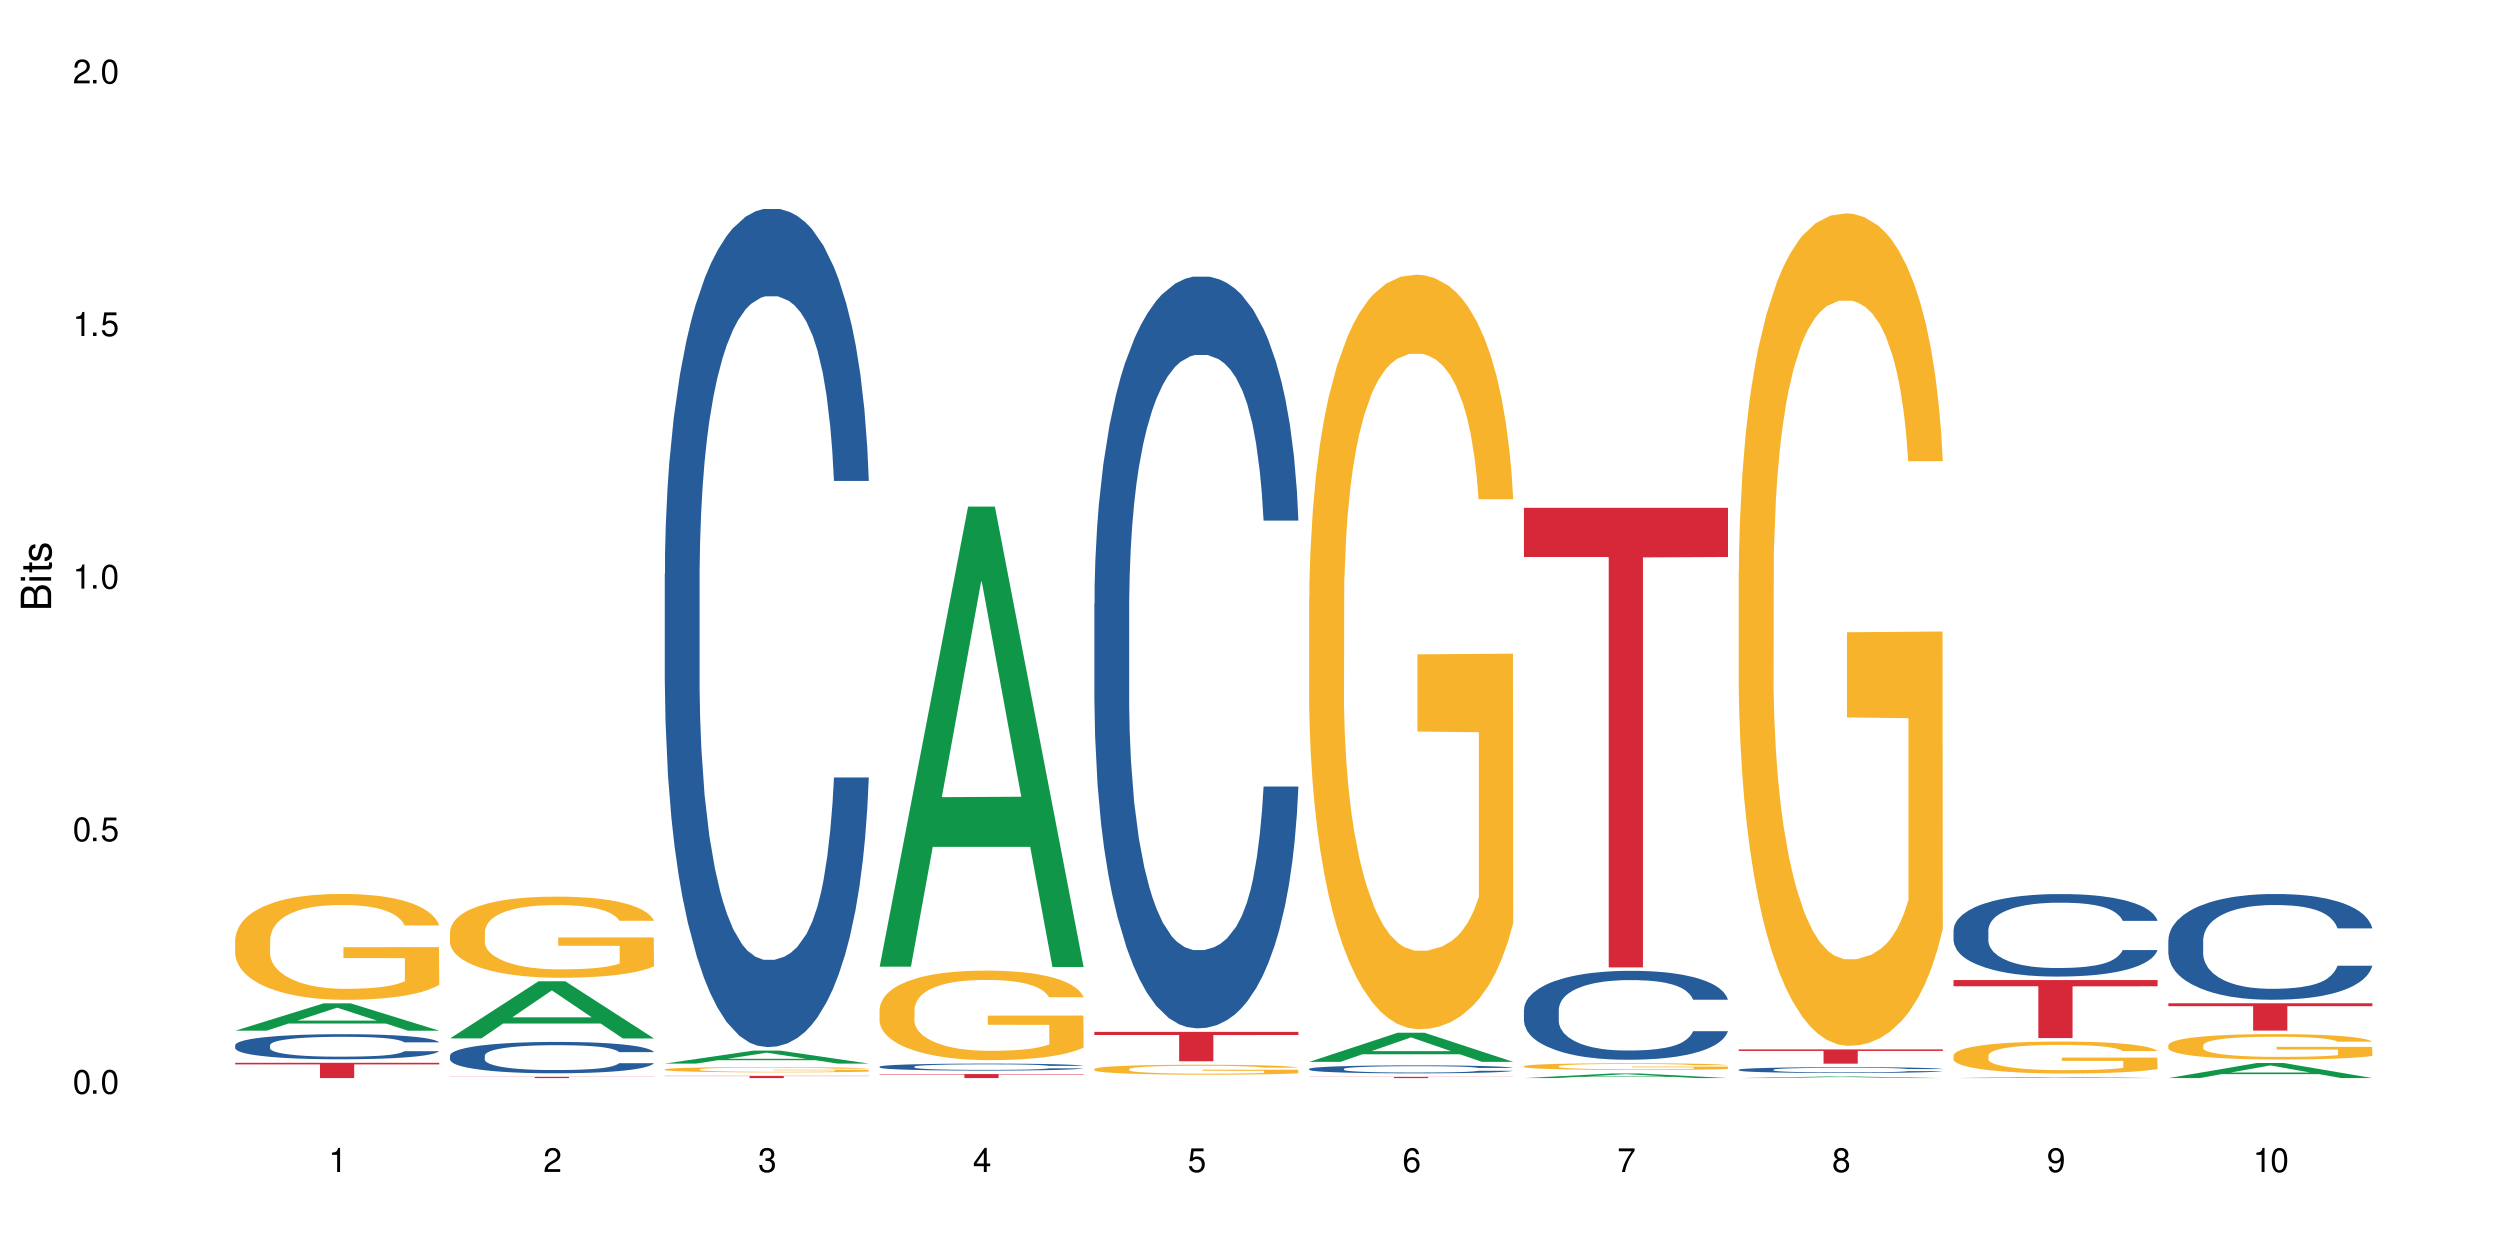 <?xml version="1.0" encoding="UTF-8"?>
<svg xmlns="http://www.w3.org/2000/svg" xmlns:xlink="http://www.w3.org/1999/xlink" width="720" height="360" viewBox="0 0 720 360">
<defs>
<g>
<g id="glyph-0-0">
</g>
<g id="glyph-0-1">
<path d="M 2.641 -6.938 C 2 -6.938 1.422 -6.656 1.078 -6.172 C 0.641 -5.562 0.406 -4.641 0.406 -3.359 C 0.406 -1.016 1.188 0.219 2.641 0.219 C 4.078 0.219 4.859 -1.016 4.859 -3.297 C 4.859 -4.641 4.656 -5.547 4.203 -6.172 C 3.844 -6.656 3.281 -6.938 2.641 -6.938 Z M 2.641 -6.188 C 3.547 -6.188 4 -5.25 4 -3.375 C 4 -1.406 3.562 -0.484 2.625 -0.484 C 1.734 -0.484 1.281 -1.438 1.281 -3.344 C 1.281 -5.25 1.734 -6.188 2.641 -6.188 Z M 2.641 -6.188 "/>
</g>
<g id="glyph-0-2">
<path d="M 1.828 -1 L 0.828 -1 L 0.828 0 L 1.828 0 Z M 1.828 -1 "/>
</g>
<g id="glyph-0-3">
<path d="M 4.562 -6.797 L 1.062 -6.797 L 0.547 -3.094 L 1.328 -3.094 C 1.719 -3.562 2.047 -3.734 2.578 -3.734 C 3.484 -3.734 4.062 -3.109 4.062 -2.094 C 4.062 -1.125 3.484 -0.531 2.578 -0.531 C 1.828 -0.531 1.375 -0.906 1.188 -1.672 L 0.328 -1.672 C 0.453 -1.109 0.547 -0.844 0.75 -0.594 C 1.125 -0.078 1.828 0.219 2.594 0.219 C 3.969 0.219 4.922 -0.781 4.922 -2.219 C 4.922 -3.562 4.031 -4.484 2.719 -4.484 C 2.25 -4.484 1.859 -4.359 1.469 -4.062 L 1.734 -5.969 L 4.562 -5.969 Z M 4.562 -6.797 "/>
</g>
<g id="glyph-0-4">
<path d="M 2.484 -4.938 L 2.484 0 L 3.328 0 L 3.328 -6.938 L 2.766 -6.938 C 2.469 -5.875 2.281 -5.734 0.984 -5.562 L 0.984 -4.938 Z M 2.484 -4.938 "/>
</g>
<g id="glyph-0-5">
<path d="M 4.859 -0.828 L 1.281 -0.828 C 1.359 -1.406 1.672 -1.781 2.5 -2.281 L 3.469 -2.828 C 4.406 -3.344 4.906 -4.062 4.906 -4.906 C 4.906 -5.484 4.672 -6.031 4.266 -6.406 C 3.859 -6.766 3.375 -6.938 2.719 -6.938 C 1.859 -6.938 1.219 -6.625 0.844 -6.031 C 0.609 -5.672 0.5 -5.234 0.484 -4.531 L 1.328 -4.531 C 1.359 -5.016 1.406 -5.281 1.531 -5.516 C 1.75 -5.938 2.188 -6.203 2.703 -6.203 C 3.469 -6.203 4.031 -5.641 4.031 -4.891 C 4.031 -4.344 3.719 -3.859 3.125 -3.516 L 2.234 -3 C 0.812 -2.172 0.406 -1.531 0.328 -0.016 L 4.859 -0.016 Z M 4.859 -0.828 "/>
</g>
<g id="glyph-0-6">
<path d="M 2.125 -3.188 L 2.578 -3.188 C 3.5 -3.188 3.984 -2.766 3.984 -1.922 C 3.984 -1.062 3.469 -0.531 2.594 -0.531 C 1.656 -0.531 1.203 -1 1.156 -2.016 L 0.312 -2.016 C 0.344 -1.453 0.438 -1.094 0.609 -0.781 C 0.953 -0.109 1.625 0.219 2.547 0.219 C 3.953 0.219 4.859 -0.625 4.859 -1.938 C 4.859 -2.828 4.516 -3.297 3.703 -3.594 C 4.344 -3.844 4.656 -4.328 4.656 -5.031 C 4.656 -6.219 3.875 -6.938 2.578 -6.938 C 1.203 -6.938 0.484 -6.172 0.453 -4.703 L 1.297 -4.703 C 1.312 -5.125 1.344 -5.359 1.453 -5.578 C 1.641 -5.969 2.062 -6.203 2.594 -6.203 C 3.344 -6.203 3.797 -5.75 3.797 -5 C 3.797 -4.516 3.609 -4.219 3.25 -4.047 C 3.016 -3.953 2.703 -3.922 2.125 -3.906 Z M 2.125 -3.188 "/>
</g>
<g id="glyph-0-7">
<path d="M 3.141 -1.672 L 3.141 0 L 3.984 0 L 3.984 -1.672 L 4.984 -1.672 L 4.984 -2.438 L 3.984 -2.438 L 3.984 -6.938 L 3.359 -6.938 L 0.266 -2.578 L 0.266 -1.672 Z M 3.141 -2.438 L 1 -2.438 L 3.141 -5.5 Z M 3.141 -2.438 "/>
</g>
<g id="glyph-0-8">
<path d="M 4.781 -5.125 C 4.609 -6.266 3.891 -6.938 2.844 -6.938 C 2.094 -6.938 1.422 -6.578 1.031 -5.953 C 0.594 -5.266 0.406 -4.422 0.406 -3.172 C 0.406 -2 0.578 -1.25 0.984 -0.641 C 1.359 -0.078 1.953 0.219 2.703 0.219 C 3.984 0.219 4.922 -0.75 4.922 -2.094 C 4.922 -3.375 4.062 -4.281 2.844 -4.281 C 2.172 -4.281 1.641 -4.031 1.281 -3.516 C 1.281 -5.234 1.828 -6.188 2.797 -6.188 C 3.391 -6.188 3.797 -5.797 3.938 -5.125 Z M 2.734 -3.531 C 3.547 -3.531 4.062 -2.953 4.062 -2.031 C 4.062 -1.156 3.484 -0.531 2.703 -0.531 C 1.922 -0.531 1.328 -1.188 1.328 -2.078 C 1.328 -2.938 1.906 -3.531 2.734 -3.531 Z M 2.734 -3.531 "/>
</g>
<g id="glyph-0-9">
<path d="M 4.984 -6.797 L 0.438 -6.797 L 0.438 -5.969 L 4.109 -5.969 C 2.5 -3.656 1.828 -2.234 1.328 0 L 2.219 0 C 2.594 -2.172 3.453 -4.047 4.984 -6.094 Z M 4.984 -6.797 "/>
</g>
<g id="glyph-0-10">
<path d="M 3.75 -3.656 C 4.469 -4.094 4.688 -4.438 4.688 -5.078 C 4.688 -6.172 3.844 -6.938 2.641 -6.938 C 1.438 -6.938 0.594 -6.172 0.594 -5.094 C 0.594 -4.438 0.812 -4.094 1.516 -3.656 C 0.734 -3.266 0.359 -2.703 0.359 -1.922 C 0.359 -0.656 1.281 0.219 2.641 0.219 C 3.984 0.219 4.922 -0.656 4.922 -1.922 C 4.922 -2.703 4.531 -3.266 3.75 -3.656 Z M 2.641 -6.188 C 3.359 -6.188 3.812 -5.75 3.812 -5.062 C 3.812 -4.406 3.344 -3.984 2.641 -3.984 C 1.922 -3.984 1.453 -4.406 1.453 -5.078 C 1.453 -5.75 1.922 -6.188 2.641 -6.188 Z M 2.641 -3.266 C 3.484 -3.266 4.062 -2.719 4.062 -1.906 C 4.062 -1.078 3.484 -0.531 2.625 -0.531 C 1.797 -0.531 1.219 -1.094 1.219 -1.906 C 1.219 -2.719 1.781 -3.266 2.641 -3.266 Z M 2.641 -3.266 "/>
</g>
<g id="glyph-0-11">
<path d="M 0.516 -1.578 C 0.672 -0.453 1.406 0.219 2.438 0.219 C 3.188 0.219 3.859 -0.141 4.266 -0.766 C 4.688 -1.453 4.891 -2.297 4.891 -3.547 C 4.891 -4.719 4.703 -5.453 4.312 -6.078 C 3.938 -6.641 3.344 -6.938 2.594 -6.938 C 1.297 -6.938 0.359 -5.969 0.359 -4.625 C 0.359 -3.344 1.234 -2.453 2.453 -2.453 C 3.094 -2.453 3.578 -2.672 4.016 -3.203 C 4 -1.484 3.469 -0.531 2.5 -0.531 C 1.906 -0.531 1.484 -0.906 1.359 -1.578 Z M 2.578 -6.203 C 3.375 -6.203 3.969 -5.531 3.969 -4.641 C 3.969 -3.797 3.391 -3.188 2.547 -3.188 C 1.734 -3.188 1.234 -3.766 1.234 -4.688 C 1.234 -5.562 1.797 -6.203 2.578 -6.203 Z M 2.578 -6.203 "/>
</g>
<g id="glyph-1-0">
</g>
<g id="glyph-1-1">
<path d="M 0 -0.953 L 0 -4.891 C 0 -5.719 -0.234 -6.344 -0.734 -6.797 C -1.188 -7.234 -1.812 -7.469 -2.5 -7.469 C -3.547 -7.469 -4.188 -7 -4.625 -5.875 C -4.984 -6.688 -5.625 -7.094 -6.531 -7.094 C -7.172 -7.094 -7.734 -6.859 -8.141 -6.391 C -8.562 -5.922 -8.75 -5.344 -8.75 -4.5 L -8.75 -0.953 Z M -4.984 -2.062 L -7.766 -2.062 L -7.766 -4.219 C -7.766 -4.844 -7.688 -5.203 -7.453 -5.5 C -7.219 -5.812 -6.859 -5.969 -6.375 -5.969 C -5.891 -5.969 -5.531 -5.812 -5.297 -5.5 C -5.062 -5.203 -4.984 -4.844 -4.984 -4.219 Z M -0.984 -2.062 L -4 -2.062 L -4 -4.781 C -4 -5.766 -3.438 -6.359 -2.484 -6.359 C -1.547 -6.359 -0.984 -5.766 -0.984 -4.781 Z M -0.984 -2.062 "/>
</g>
<g id="glyph-1-2">
<path d="M -6.281 -1.797 L -6.281 -0.797 L 0 -0.797 L 0 -1.797 Z M -8.75 -1.797 L -8.75 -0.797 L -7.484 -0.797 L -7.484 -1.797 Z M -8.75 -1.797 "/>
</g>
<g id="glyph-1-3">
<path d="M -6.281 -3.047 L -6.281 -2.016 L -8.016 -2.016 L -8.016 -1.016 L -6.281 -1.016 L -6.281 -0.172 L -5.469 -0.172 L -5.469 -1.016 L -0.719 -1.016 C -0.078 -1.016 0.281 -1.453 0.281 -2.234 C 0.281 -2.5 0.25 -2.719 0.188 -3.047 L -0.641 -3.047 C -0.609 -2.906 -0.594 -2.766 -0.594 -2.562 C -0.594 -2.141 -0.719 -2.016 -1.156 -2.016 L -5.469 -2.016 L -5.469 -3.047 Z M -6.281 -3.047 "/>
</g>
<g id="glyph-1-4">
<path d="M -4.531 -5.25 C -5.766 -5.25 -6.469 -4.422 -6.469 -2.969 C -6.469 -1.516 -5.719 -0.562 -4.547 -0.562 C -3.562 -0.562 -3.094 -1.062 -2.734 -2.562 L -2.516 -3.484 C -2.344 -4.188 -2.094 -4.469 -1.641 -4.469 C -1.047 -4.469 -0.641 -3.875 -0.641 -3 C -0.641 -2.453 -0.797 -2 -1.062 -1.75 C -1.25 -1.594 -1.422 -1.531 -1.875 -1.469 L -1.875 -0.406 C -0.422 -0.453 0.281 -1.266 0.281 -2.922 C 0.281 -4.5 -0.5 -5.516 -1.719 -5.516 C -2.656 -5.516 -3.172 -4.984 -3.469 -3.734 L -3.703 -2.766 C -3.891 -1.953 -4.156 -1.609 -4.594 -1.609 C -5.188 -1.609 -5.547 -2.125 -5.547 -2.938 C -5.547 -3.75 -5.203 -4.172 -4.531 -4.203 Z M -4.531 -5.25 "/>
</g>
</g>
</defs>
<rect x="-72" y="-36" width="864" height="432" fill="rgb(100%, 100%, 100%)" fill-opacity="1"/>
<path fill-rule="nonzero" fill="rgb(6.275%, 58.824%, 28.235%)" fill-opacity="1" d="M 67.73 296.84 L 67.793 296.832 L 93.223 288.953 L 100.945 288.953 L 126.5 296.848 L 117.52 296.848 L 111.117 294.785 L 83.051 294.785 L 76.773 296.84 L 67.73 296.84 L 85.75 293.934 L 108.543 293.926 L 97.176 290.242 L 97.051 290.234 L 96.926 290.258 L 85.688 293.926 L 85.75 293.934 Z M 67.73 296.84 "/>
<path fill-rule="nonzero" fill="rgb(14.51%, 36.078%, 60%)" fill-opacity="1" d="M 67.73 300.992 L 67.801 300.988 L 67.801 300.828 L 68.02 300.578 L 68.52 300.262 L 69.02 300.043 L 70.312 299.652 L 72.102 299.277 L 73.965 298.988 L 75.328 298.816 L 76.547 298.684 L 79.34 298.438 L 81.133 298.312 L 83.066 298.203 L 85.434 298.09 L 87.152 298.023 L 91.023 297.918 L 93.891 297.871 L 96.113 297.852 L 100.914 297.852 L 103.781 297.879 L 105.859 297.91 L 108.152 297.965 L 110.086 298.023 L 113.457 298.168 L 116.465 298.352 L 117.828 298.457 L 119.977 298.664 L 121.625 298.863 L 122.773 299.035 L 124.062 299.277 L 125.207 299.574 L 126.07 299.91 L 126.5 300.195 L 116.465 300.195 L 115.965 299.93 L 115.391 299.727 L 114.316 299.457 L 113.238 299.266 L 111.734 299.074 L 110.375 298.949 L 108.512 298.82 L 106.863 298.742 L 105.141 298.684 L 103.492 298.645 L 100.34 298.605 L 96.684 298.605 L 95.324 298.617 L 92.527 298.672 L 91.023 298.715 L 88.871 298.809 L 87.367 298.895 L 85.578 299.027 L 84.359 299.141 L 82.852 299.309 L 81.777 299.461 L 80.559 299.68 L 79.844 299.844 L 79.199 300.031 L 78.625 300.246 L 78.195 300.48 L 77.906 300.723 L 77.766 300.961 L 77.766 301.984 L 77.906 302.223 L 78.266 302.5 L 79.199 302.902 L 80.559 303.25 L 82.137 303.527 L 83.641 303.727 L 84.5 303.82 L 85.648 303.926 L 87.441 304.055 L 90.02 304.188 L 91.523 304.242 L 93.816 304.293 L 96.184 304.32 L 99.336 304.32 L 102.133 304.293 L 103.996 304.262 L 105.93 304.207 L 108.582 304.098 L 110.23 303.988 L 111.664 303.863 L 112.738 303.738 L 113.457 303.633 L 114.531 303.43 L 115.391 303.203 L 116.035 302.973 L 116.465 302.75 L 126.5 302.75 L 126.07 303.012 L 125.422 303.27 L 124.777 303.461 L 123.777 303.691 L 122.629 303.898 L 120.98 304.129 L 119.617 304.281 L 117.828 304.445 L 116.18 304.57 L 114.387 304.684 L 111.734 304.816 L 110.016 304.883 L 108.152 304.941 L 105.93 304.992 L 103.137 305.039 L 100.125 305.066 L 97.328 305.074 L 94.32 305.059 L 92.098 305.031 L 89.16 304.973 L 85.504 304.855 L 82.852 304.73 L 80.773 304.605 L 78.984 304.473 L 76.977 304.293 L 74.395 304.004 L 72.82 303.777 L 71.746 303.594 L 70.527 303.336 L 69.664 303.105 L 68.664 302.734 L 67.945 302.266 L 67.73 301.906 Z M 67.73 300.992 "/>
<path fill-rule="nonzero" fill="rgb(96.863%, 70.196%, 16.863%)" fill-opacity="1" d="M 67.73 270.512 L 67.801 270.484 L 67.801 269.926 L 68.09 268.676 L 68.805 266.949 L 69.738 265.527 L 70.742 264.414 L 71.387 263.828 L 72.461 262.992 L 73.395 262.379 L 75.758 261.125 L 78.77 259.957 L 80.418 259.457 L 82.281 258.98 L 84.93 258.453 L 86.148 258.258 L 89.875 257.812 L 94.105 257.535 L 98.762 257.449 L 100.914 257.477 L 103.852 257.59 L 107.863 257.895 L 110.16 258.176 L 111.949 258.453 L 113.812 258.816 L 116.105 259.371 L 118.258 260.039 L 119.977 260.707 L 121.695 261.543 L 123.129 262.438 L 124.348 263.41 L 125.422 264.578 L 126.07 265.555 L 126.5 266.531 L 116.535 266.531 L 115.965 265.555 L 115.32 264.805 L 114.242 263.883 L 113.168 263.215 L 112.094 262.688 L 110.086 261.961 L 108.367 261.516 L 106.215 261.125 L 104.137 260.875 L 101.773 260.707 L 100.34 260.652 L 96.543 260.652 L 93.102 260.848 L 91.094 261.07 L 89.66 261.293 L 87.656 261.711 L 86.438 262.047 L 85.719 262.27 L 83.57 263.133 L 82.137 263.91 L 81.348 264.441 L 80.344 265.277 L 79.629 266.027 L 78.84 267.141 L 78.41 267.977 L 77.836 269.871 L 77.766 274.883 L 77.98 275.941 L 78.41 277.086 L 78.984 278.086 L 79.844 279.145 L 80.703 279.953 L 82.207 281.039 L 83.496 281.762 L 84.5 282.238 L 86.438 282.988 L 87.227 283.238 L 89.09 283.742 L 91.023 284.129 L 93.387 284.465 L 95.18 284.633 L 98.047 284.77 L 101.703 284.77 L 106 284.605 L 108.727 284.383 L 110.59 284.16 L 111.809 283.965 L 113.312 283.656 L 114.387 283.379 L 115.391 283.074 L 116.609 282.598 L 116.609 275.941 L 98.906 275.914 L 98.906 272.797 L 126.426 272.77 L 126.5 283.656 L 124.992 284.41 L 123.129 285.133 L 121.34 285.691 L 119.477 286.164 L 116.824 286.691 L 114.672 287.027 L 111.375 287.418 L 108.367 287.668 L 105.215 287.836 L 102.418 287.918 L 99.121 287.945 L 96.184 287.891 L 93.031 287.723 L 90.52 287.5 L 88.227 287.223 L 85.934 286.859 L 83.066 286.273 L 81.203 285.801 L 79.27 285.219 L 77.336 284.52 L 75.613 283.77 L 74.469 283.184 L 73.32 282.516 L 72.102 281.68 L 70.957 280.734 L 70.098 279.871 L 69.309 278.895 L 68.734 277.977 L 68.16 276.723 L 67.875 275.719 L 67.73 274.855 Z M 67.73 270.512 "/>
<path fill-rule="nonzero" fill="rgb(83.922%, 15.686%, 22.353%)" fill-opacity="1" d="M 67.73 306.078 L 126.5 306.078 L 126.5 306.551 L 102.008 306.555 L 102.008 310.492 L 92.152 310.492 L 92.152 306.559 L 92.008 306.551 L 67.73 306.551 Z M 67.73 306.078 "/>
<path fill-rule="nonzero" fill="rgb(6.275%, 58.824%, 28.235%)" fill-opacity="1" d="M 129.594 299.059 L 129.656 299.043 L 155.082 282.609 L 162.805 282.609 L 188.359 299.074 L 179.383 299.074 L 172.977 294.777 L 144.91 294.777 L 138.633 299.059 L 129.594 299.059 L 147.613 293 L 170.402 292.984 L 159.039 285.301 L 158.914 285.285 L 158.789 285.328 L 147.547 292.984 L 147.613 293 Z M 129.594 299.059 "/>
<path fill-rule="nonzero" fill="rgb(14.51%, 36.078%, 60%)" fill-opacity="1" d="M 129.594 304.008 L 129.664 304 L 129.664 303.805 L 129.879 303.488 L 130.379 303.094 L 130.883 302.82 L 132.172 302.336 L 133.965 301.863 L 135.828 301.5 L 137.188 301.285 L 138.406 301.121 L 141.203 300.816 L 142.992 300.66 L 144.93 300.52 L 147.293 300.379 L 149.016 300.297 L 152.883 300.164 L 155.75 300.105 L 157.973 300.082 L 162.773 300.082 L 165.641 300.113 L 167.719 300.156 L 170.012 300.223 L 171.949 300.297 L 175.316 300.477 L 178.324 300.707 L 179.688 300.84 L 181.836 301.098 L 183.484 301.344 L 184.633 301.559 L 185.922 301.863 L 187.07 302.234 L 187.93 302.656 L 188.359 303.012 L 178.324 303.012 L 177.824 302.68 L 177.25 302.426 L 176.176 302.086 L 175.102 301.848 L 173.598 301.609 L 172.234 301.449 L 170.371 301.293 L 168.723 301.195 L 167.004 301.121 L 165.355 301.07 L 162.199 301.023 L 158.547 301.023 L 157.184 301.039 L 154.391 301.105 L 152.883 301.16 L 150.734 301.277 L 149.23 301.387 L 147.438 301.551 L 146.219 301.691 L 144.715 301.906 L 143.641 302.094 L 142.422 302.367 L 141.703 302.574 L 141.059 302.805 L 140.484 303.078 L 140.055 303.367 L 139.77 303.672 L 139.625 303.969 L 139.625 305.246 L 139.77 305.543 L 140.129 305.891 L 141.059 306.395 L 142.422 306.832 L 143.996 307.18 L 145.504 307.426 L 146.363 307.543 L 147.508 307.676 L 149.301 307.84 L 151.879 308.004 L 153.387 308.07 L 155.68 308.137 L 158.043 308.168 L 161.199 308.168 L 163.992 308.137 L 165.855 308.094 L 167.789 308.027 L 170.441 307.887 L 172.09 307.758 L 173.523 307.598 L 174.598 307.441 L 175.316 307.312 L 176.391 307.055 L 177.25 306.773 L 177.895 306.484 L 178.324 306.203 L 188.359 306.203 L 187.93 306.535 L 187.285 306.855 L 186.641 307.098 L 185.637 307.387 L 184.488 307.641 L 182.84 307.93 L 181.48 308.121 L 179.688 308.324 L 178.039 308.484 L 176.246 308.621 L 173.598 308.789 L 171.875 308.871 L 170.012 308.945 L 167.789 309.012 L 164.996 309.07 L 161.984 309.102 L 159.191 309.109 L 156.18 309.094 L 153.957 309.059 L 151.02 308.984 L 147.367 308.836 L 144.715 308.68 L 142.637 308.523 L 140.844 308.359 L 138.836 308.137 L 136.258 307.773 L 134.68 307.492 L 133.605 307.262 L 132.387 306.938 L 131.527 306.652 L 130.523 306.188 L 129.809 305.602 L 129.594 305.148 Z M 129.594 304.008 "/>
<path fill-rule="nonzero" fill="rgb(96.863%, 70.196%, 16.863%)" fill-opacity="1" d="M 129.594 268.238 L 129.664 268.219 L 129.664 267.789 L 129.949 266.832 L 130.668 265.508 L 131.598 264.418 L 132.602 263.562 L 133.246 263.117 L 134.32 262.477 L 135.254 262.004 L 137.617 261.043 L 140.629 260.148 L 142.277 259.766 L 144.141 259.402 L 146.793 258.996 L 148.012 258.848 L 151.738 258.504 L 155.965 258.289 L 160.625 258.227 L 162.773 258.246 L 165.711 258.332 L 169.727 258.566 L 172.02 258.781 L 173.812 258.996 L 175.676 259.273 L 177.969 259.699 L 180.117 260.211 L 181.836 260.723 L 183.559 261.363 L 184.992 262.047 L 186.211 262.797 L 187.285 263.691 L 187.93 264.438 L 188.359 265.188 L 178.398 265.188 L 177.824 264.438 L 177.18 263.863 L 176.105 263.156 L 175.031 262.645 L 173.953 262.238 L 171.949 261.684 L 170.227 261.344 L 168.078 261.043 L 166 260.852 L 163.633 260.723 L 162.199 260.684 L 158.402 260.684 L 154.961 260.832 L 152.957 261.004 L 151.523 261.172 L 149.516 261.492 L 148.297 261.75 L 147.582 261.922 L 145.43 262.582 L 143.996 263.18 L 143.207 263.586 L 142.207 264.227 L 141.488 264.801 L 140.699 265.656 L 140.27 266.297 L 139.695 267.75 L 139.625 271.59 L 139.84 272.402 L 140.27 273.277 L 140.844 274.047 L 141.703 274.855 L 142.562 275.477 L 144.07 276.309 L 145.359 276.863 L 146.363 277.227 L 148.297 277.805 L 149.086 277.996 L 150.949 278.379 L 152.883 278.68 L 155.25 278.934 L 157.039 279.062 L 159.906 279.168 L 163.562 279.168 L 167.863 279.043 L 170.586 278.871 L 172.449 278.699 L 173.668 278.551 L 175.172 278.316 L 176.246 278.102 L 177.25 277.867 L 178.469 277.504 L 178.469 272.402 L 160.766 272.379 L 160.766 269.988 L 188.289 269.969 L 188.359 278.316 L 186.855 278.891 L 184.992 279.445 L 183.199 279.875 L 181.336 280.238 L 178.684 280.641 L 176.535 280.898 L 173.238 281.199 L 170.227 281.391 L 167.074 281.52 L 164.277 281.582 L 160.984 281.602 L 158.043 281.562 L 154.891 281.434 L 152.383 281.262 L 150.09 281.047 L 147.797 280.77 L 144.93 280.324 L 143.066 279.961 L 141.129 279.512 L 139.195 278.977 L 137.477 278.402 L 136.328 277.953 L 135.184 277.441 L 133.965 276.801 L 132.816 276.074 L 131.957 275.414 L 131.168 274.664 L 130.594 273.961 L 130.023 273 L 129.734 272.23 L 129.594 271.57 Z M 129.594 268.238 "/>
<path fill-rule="nonzero" fill="rgb(83.922%, 15.686%, 22.353%)" fill-opacity="1" d="M 129.594 310.113 L 188.359 310.113 L 188.359 310.156 L 163.867 310.156 L 163.867 310.492 L 154.012 310.492 L 154.012 310.156 L 129.594 310.156 Z M 129.594 310.113 "/>
<path fill-rule="nonzero" fill="rgb(6.275%, 58.824%, 28.235%)" fill-opacity="1" d="M 191.453 306.309 L 191.516 306.305 L 216.945 302.582 L 224.668 302.582 L 250.219 306.312 L 241.242 306.312 L 234.84 305.34 L 206.773 305.34 L 200.492 306.309 L 191.453 306.309 L 209.473 304.938 L 232.266 304.934 L 220.898 303.191 L 220.773 303.188 L 220.648 303.199 L 209.41 304.934 L 209.473 304.938 Z M 191.453 306.309 "/>
<path fill-rule="nonzero" fill="rgb(14.51%, 36.078%, 60%)" fill-opacity="1" d="M 191.453 165.215 L 191.523 164.996 L 191.523 159.699 L 191.738 151.316 L 192.242 140.723 L 192.742 133.441 L 194.031 120.422 L 195.824 107.848 L 197.688 98.137 L 199.051 92.402 L 200.27 87.988 L 203.062 79.824 L 204.855 75.633 L 206.789 71.883 L 209.156 68.129 L 210.875 65.922 L 214.746 62.395 L 217.613 60.848 L 219.832 60.188 L 224.637 60.188 L 227.5 61.07 L 229.582 62.172 L 231.875 63.938 L 233.809 65.922 L 237.176 70.777 L 240.188 76.957 L 241.547 80.484 L 243.699 87.328 L 245.348 93.945 L 246.492 99.684 L 247.785 107.848 L 248.93 117.777 L 249.789 129.027 L 250.219 138.516 L 240.188 138.516 L 239.684 129.691 L 239.113 122.852 L 238.035 113.805 L 236.961 107.406 L 235.457 101.008 L 234.094 96.812 L 232.23 92.621 L 230.582 89.973 L 228.863 87.988 L 227.215 86.664 L 224.062 85.34 L 220.406 85.34 L 219.043 85.781 L 216.25 87.547 L 214.746 89.09 L 212.594 92.18 L 211.09 95.051 L 209.297 99.461 L 208.078 103.215 L 206.574 108.949 L 205.5 114.023 L 204.281 121.305 L 203.566 126.824 L 202.918 133 L 202.348 140.281 L 201.918 148.004 L 201.629 156.168 L 201.484 164.113 L 201.484 198.312 L 201.629 206.258 L 201.988 215.523 L 202.918 228.984 L 204.281 240.676 L 205.859 249.945 L 207.363 256.562 L 208.223 259.652 L 209.371 263.184 L 211.16 267.598 L 213.742 272.008 L 215.246 273.773 L 217.539 275.539 L 219.906 276.422 L 223.059 276.422 L 225.852 275.539 L 227.715 274.438 L 229.652 272.672 L 232.305 268.922 L 233.953 265.391 L 235.387 261.199 L 236.461 257.004 L 237.176 253.477 L 238.254 246.637 L 239.113 239.133 L 239.758 231.41 L 240.188 223.906 L 250.219 223.906 L 249.789 232.734 L 249.145 241.34 L 248.5 247.738 L 247.496 255.461 L 246.352 262.301 L 244.703 270.023 L 243.34 275.098 L 241.547 280.613 L 239.898 284.809 L 238.109 288.559 L 235.457 292.973 L 233.738 295.176 L 231.875 297.164 L 229.652 298.93 L 226.855 300.473 L 223.848 301.355 L 221.051 301.578 L 218.043 301.137 L 215.82 300.254 L 212.883 298.266 L 209.227 294.297 L 206.574 290.102 L 204.496 285.91 L 202.703 281.496 L 200.699 275.539 L 198.117 265.832 L 196.543 258.328 L 195.465 252.152 L 194.246 243.547 L 193.387 235.824 L 192.383 223.465 L 191.668 207.801 L 191.453 195.664 Z M 191.453 165.215 "/>
<path fill-rule="nonzero" fill="rgb(96.863%, 70.196%, 16.863%)" fill-opacity="1" d="M 191.453 307.969 L 191.523 307.969 L 191.523 307.941 L 191.812 307.879 L 192.527 307.793 L 193.461 307.719 L 194.461 307.664 L 195.109 307.637 L 196.184 307.594 L 197.113 307.562 L 199.48 307.5 L 202.488 307.441 L 204.137 307.418 L 206 307.395 L 208.652 307.367 L 209.871 307.359 L 213.598 307.336 L 217.828 307.324 L 222.484 307.316 L 224.637 307.32 L 227.574 307.324 L 231.586 307.34 L 233.879 307.355 L 235.672 307.367 L 237.535 307.387 L 239.828 307.414 L 241.98 307.449 L 243.699 307.48 L 245.418 307.523 L 246.852 307.566 L 248.07 307.613 L 249.145 307.672 L 249.789 307.723 L 250.219 307.77 L 240.258 307.77 L 239.684 307.723 L 239.039 307.684 L 237.965 307.641 L 236.891 307.605 L 235.816 307.578 L 233.809 307.543 L 232.09 307.52 L 229.938 307.5 L 227.859 307.488 L 225.496 307.48 L 224.062 307.477 L 220.262 307.477 L 216.824 307.488 L 214.816 307.5 L 213.383 307.508 L 211.375 307.531 L 210.156 307.547 L 209.441 307.559 L 207.293 307.602 L 205.859 307.641 L 205.07 307.668 L 204.066 307.707 L 203.348 307.746 L 202.562 307.801 L 202.133 307.844 L 201.559 307.938 L 201.484 308.188 L 201.703 308.238 L 202.133 308.297 L 202.703 308.348 L 203.566 308.398 L 204.426 308.441 L 205.93 308.492 L 207.219 308.531 L 208.223 308.555 L 210.156 308.59 L 210.945 308.602 L 212.809 308.629 L 214.746 308.648 L 217.109 308.664 L 218.902 308.672 L 221.77 308.68 L 225.422 308.68 L 229.723 308.672 L 232.445 308.66 L 234.309 308.648 L 235.527 308.641 L 237.035 308.625 L 238.109 308.609 L 239.113 308.594 L 240.332 308.57 L 240.332 308.238 L 222.629 308.238 L 222.629 308.082 L 250.148 308.082 L 250.219 308.625 L 248.715 308.66 L 246.852 308.699 L 245.059 308.727 L 243.195 308.75 L 240.547 308.773 L 238.395 308.793 L 235.098 308.812 L 232.09 308.824 L 228.934 308.832 L 226.141 308.836 L 219.906 308.836 L 216.75 308.828 L 214.242 308.816 L 209.656 308.785 L 206.789 308.754 L 204.926 308.73 L 202.992 308.703 L 201.055 308.668 L 199.336 308.629 L 198.191 308.602 L 197.043 308.566 L 195.824 308.527 L 194.68 308.477 L 193.816 308.434 L 193.031 308.387 L 192.457 308.34 L 191.883 308.277 L 191.598 308.23 L 191.453 308.184 Z M 191.453 307.969 "/>
<path fill-rule="nonzero" fill="rgb(83.922%, 15.686%, 22.353%)" fill-opacity="1" d="M 191.453 309.844 L 250.219 309.844 L 250.219 309.914 L 225.727 309.914 L 225.727 310.492 L 215.875 310.492 L 215.875 309.914 L 191.453 309.914 Z M 191.453 309.844 "/>
<path fill-rule="nonzero" fill="rgb(6.275%, 58.824%, 28.235%)" fill-opacity="1" d="M 253.312 278.398 L 253.375 278.273 L 278.805 145.902 L 286.527 145.902 L 312.082 278.523 L 303.102 278.523 L 296.699 243.902 L 268.633 243.902 L 262.355 278.398 L 253.312 278.398 L 271.332 229.582 L 294.125 229.457 L 282.762 167.57 L 282.633 167.445 L 282.508 167.816 L 271.27 229.457 L 271.332 229.582 Z M 253.312 278.398 "/>
<path fill-rule="nonzero" fill="rgb(14.51%, 36.078%, 60%)" fill-opacity="1" d="M 253.312 307.195 L 253.387 307.195 L 253.387 307.148 L 253.602 307.082 L 254.102 306.992 L 254.605 306.93 L 255.895 306.824 L 257.684 306.719 L 259.547 306.637 L 260.91 306.59 L 262.129 306.551 L 264.922 306.484 L 266.715 306.449 L 268.652 306.418 L 271.016 306.387 L 272.734 306.367 L 276.605 306.34 L 279.473 306.328 L 281.695 306.32 L 286.496 306.32 L 289.363 306.328 L 291.441 306.336 L 293.734 306.352 L 295.668 306.367 L 299.039 306.41 L 302.047 306.461 L 303.41 306.488 L 305.559 306.547 L 307.207 306.602 L 308.355 306.648 L 309.645 306.719 L 310.793 306.801 L 311.652 306.895 L 312.082 306.973 L 302.047 306.973 L 301.547 306.898 L 300.973 306.844 L 299.898 306.77 L 298.824 306.715 L 297.316 306.66 L 295.957 306.625 L 294.094 306.59 L 292.445 306.57 L 290.723 306.551 L 289.074 306.543 L 285.922 306.531 L 282.266 306.531 L 280.906 306.535 L 278.109 306.551 L 276.605 306.562 L 274.457 306.586 L 272.949 306.613 L 271.16 306.648 L 269.941 306.68 L 268.434 306.727 L 267.359 306.77 L 266.141 306.832 L 265.426 306.875 L 264.781 306.926 L 264.207 306.988 L 263.777 307.051 L 263.492 307.121 L 263.348 307.188 L 263.348 307.473 L 263.492 307.539 L 263.848 307.617 L 264.781 307.727 L 266.141 307.824 L 267.719 307.902 L 269.223 307.957 L 270.082 307.984 L 271.23 308.012 L 273.023 308.051 L 275.602 308.086 L 277.105 308.102 L 279.402 308.117 L 281.766 308.121 L 284.918 308.121 L 287.715 308.117 L 289.578 308.105 L 291.512 308.09 L 294.164 308.059 L 295.812 308.031 L 297.246 307.996 L 298.32 307.961 L 299.039 307.93 L 300.113 307.875 L 300.973 307.812 L 301.617 307.746 L 302.047 307.684 L 312.082 307.684 L 311.652 307.758 L 311.008 307.832 L 310.363 307.883 L 309.359 307.949 L 308.211 308.004 L 306.562 308.07 L 305.203 308.113 L 303.41 308.156 L 301.762 308.191 L 299.969 308.223 L 297.316 308.262 L 295.598 308.277 L 293.734 308.297 L 291.512 308.309 L 288.719 308.324 L 285.707 308.332 L 282.914 308.332 L 279.902 308.328 L 277.68 308.32 L 274.742 308.305 L 271.086 308.273 L 268.434 308.238 L 266.355 308.203 L 264.566 308.164 L 262.559 308.117 L 259.98 308.035 L 258.402 307.973 L 257.328 307.922 L 256.109 307.848 L 255.25 307.785 L 254.246 307.68 L 253.527 307.551 L 253.312 307.449 Z M 253.312 307.195 "/>
<path fill-rule="nonzero" fill="rgb(96.863%, 70.196%, 16.863%)" fill-opacity="1" d="M 253.312 290.574 L 253.387 290.551 L 253.387 290.078 L 253.672 289.02 L 254.387 287.559 L 255.32 286.355 L 256.324 285.414 L 256.969 284.922 L 258.043 284.215 L 258.977 283.695 L 261.34 282.637 L 264.352 281.648 L 266 281.223 L 267.863 280.824 L 270.516 280.375 L 271.73 280.211 L 275.461 279.832 L 279.688 279.598 L 284.348 279.527 L 286.496 279.551 L 289.434 279.645 L 293.449 279.906 L 295.742 280.141 L 297.531 280.375 L 299.395 280.68 L 301.691 281.152 L 303.84 281.719 L 305.559 282.281 L 307.281 282.988 L 308.715 283.742 L 309.93 284.566 L 311.008 285.555 L 311.652 286.383 L 312.082 287.207 L 302.121 287.207 L 301.547 286.383 L 300.902 285.746 L 299.824 284.969 L 298.75 284.402 L 297.676 283.957 L 295.668 283.344 L 293.949 282.965 L 291.801 282.637 L 289.723 282.426 L 287.355 282.281 L 285.922 282.234 L 282.125 282.234 L 278.684 282.402 L 276.676 282.59 L 275.242 282.777 L 273.238 283.129 L 272.02 283.414 L 271.301 283.602 L 269.152 284.332 L 267.719 284.992 L 266.93 285.438 L 265.926 286.145 L 265.211 286.781 L 264.422 287.723 L 263.992 288.43 L 263.418 290.031 L 263.348 294.27 L 263.562 295.164 L 263.992 296.133 L 264.566 296.98 L 265.426 297.875 L 266.285 298.559 L 267.789 299.477 L 269.082 300.086 L 270.082 300.488 L 272.02 301.125 L 272.809 301.336 L 274.672 301.758 L 276.605 302.09 L 278.973 302.371 L 280.762 302.512 L 283.629 302.633 L 287.285 302.633 L 291.586 302.488 L 294.309 302.301 L 296.172 302.113 L 297.391 301.949 L 298.895 301.688 L 299.969 301.453 L 300.973 301.195 L 302.191 300.793 L 302.191 295.164 L 284.488 295.141 L 284.488 292.504 L 312.008 292.48 L 312.082 301.688 L 310.578 302.324 L 308.715 302.938 L 306.922 303.406 L 305.059 303.809 L 302.406 304.258 L 300.258 304.539 L 296.961 304.867 L 293.949 305.082 L 290.797 305.223 L 288 305.293 L 284.703 305.316 L 281.766 305.27 L 278.613 305.129 L 276.105 304.938 L 273.812 304.703 L 271.516 304.398 L 268.652 303.902 L 266.789 303.504 L 264.852 303.008 L 262.918 302.418 L 261.195 301.781 L 260.051 301.289 L 258.902 300.723 L 257.684 300.016 L 256.539 299.215 L 255.68 298.484 L 254.891 297.66 L 254.316 296.883 L 253.742 295.824 L 253.457 294.977 L 253.312 294.246 Z M 253.312 290.574 "/>
<path fill-rule="nonzero" fill="rgb(83.922%, 15.686%, 22.353%)" fill-opacity="1" d="M 253.312 309.336 L 312.082 309.336 L 312.082 309.461 L 287.59 309.461 L 287.59 310.492 L 277.734 310.492 L 277.734 309.465 L 277.594 309.461 L 253.312 309.461 Z M 253.312 309.336 "/>
<path fill-rule="nonzero" fill="rgb(14.51%, 36.078%, 60%)" fill-opacity="1" d="M 315.176 173.879 L 315.246 173.68 L 315.246 168.93 L 315.461 161.41 L 315.961 151.91 L 316.465 145.383 L 317.754 133.707 L 319.547 122.426 L 321.41 113.719 L 322.77 108.574 L 323.988 104.617 L 326.785 97.293 L 328.578 93.535 L 330.512 90.168 L 332.875 86.805 L 334.598 84.824 L 338.465 81.66 L 341.332 80.273 L 343.555 79.68 L 348.355 79.68 L 351.223 80.473 L 353.301 81.461 L 355.594 83.047 L 357.531 84.824 L 360.898 89.18 L 363.91 94.723 L 365.27 97.887 L 367.422 104.023 L 369.07 109.957 L 370.215 115.105 L 371.504 122.426 L 372.652 131.332 L 373.512 141.422 L 373.941 149.934 L 363.91 149.934 L 363.406 142.016 L 362.832 135.883 L 361.758 127.77 L 360.684 122.031 L 359.18 116.293 L 357.816 112.531 L 355.953 108.77 L 354.305 106.398 L 352.586 104.617 L 350.938 103.43 L 347.785 102.242 L 344.129 102.242 L 342.766 102.637 L 339.973 104.219 L 338.465 105.605 L 336.316 108.375 L 334.812 110.949 L 333.02 114.906 L 331.801 118.27 L 330.297 123.414 L 329.223 127.969 L 328.004 134.496 L 327.285 139.445 L 326.641 144.984 L 326.066 151.516 L 325.637 158.441 L 325.352 165.766 L 325.207 172.891 L 325.207 203.562 L 325.352 210.688 L 325.711 219 L 326.641 231.07 L 328.004 241.559 L 329.578 249.871 L 331.086 255.805 L 331.945 258.578 L 333.09 261.742 L 334.883 265.699 L 337.465 269.66 L 338.969 271.242 L 341.262 272.824 L 343.625 273.617 L 346.781 273.617 L 349.574 272.824 L 351.438 271.836 L 353.375 270.254 L 356.023 266.887 L 357.672 263.723 L 359.105 259.961 L 360.184 256.203 L 360.898 253.035 L 361.973 246.902 L 362.832 240.172 L 363.48 233.246 L 363.91 226.52 L 373.941 226.52 L 373.512 234.434 L 372.867 242.152 L 372.223 247.891 L 371.219 254.816 L 370.07 260.953 L 368.422 267.879 L 367.062 272.43 L 365.27 277.375 L 363.621 281.137 L 361.832 284.5 L 359.18 288.457 L 357.457 290.438 L 355.594 292.219 L 353.375 293.801 L 350.578 295.188 L 347.57 295.98 L 344.773 296.176 L 341.762 295.781 L 339.543 294.988 L 336.602 293.207 L 332.949 289.645 L 330.297 285.887 L 328.219 282.125 L 326.426 278.168 L 324.418 272.824 L 321.84 264.117 L 320.262 257.391 L 319.188 251.848 L 317.969 244.129 L 317.109 237.203 L 316.105 226.121 L 315.391 212.07 L 315.176 201.188 Z M 315.176 173.879 "/>
<path fill-rule="nonzero" fill="rgb(96.863%, 70.196%, 16.863%)" fill-opacity="1" d="M 315.176 307.871 L 315.246 307.867 L 315.246 307.816 L 315.531 307.699 L 316.25 307.535 L 317.18 307.402 L 318.184 307.297 L 318.828 307.242 L 319.906 307.164 L 320.836 307.109 L 323.203 306.988 L 326.211 306.879 L 327.859 306.832 L 329.723 306.789 L 332.375 306.738 L 333.594 306.719 L 337.32 306.68 L 341.547 306.652 L 346.207 306.645 L 348.355 306.648 L 351.297 306.656 L 355.309 306.688 L 357.602 306.711 L 359.395 306.738 L 361.258 306.773 L 363.551 306.824 L 365.699 306.887 L 367.422 306.949 L 369.141 307.027 L 370.574 307.113 L 371.793 307.203 L 372.867 307.312 L 373.512 307.406 L 373.941 307.496 L 363.98 307.496 L 363.406 307.406 L 362.762 307.336 L 361.688 307.25 L 360.613 307.188 L 359.535 307.137 L 357.531 307.07 L 355.809 307.027 L 353.66 306.988 L 351.582 306.965 L 349.215 306.949 L 347.785 306.945 L 343.984 306.945 L 340.547 306.965 L 338.539 306.984 L 337.105 307.004 L 335.098 307.043 L 333.879 307.078 L 333.164 307.098 L 331.012 307.18 L 329.578 307.25 L 328.793 307.301 L 327.789 307.379 L 327.07 307.449 L 326.281 307.555 L 325.852 307.633 L 325.281 307.812 L 325.207 308.281 L 325.422 308.383 L 325.852 308.488 L 326.426 308.582 L 327.285 308.684 L 328.145 308.758 L 329.652 308.859 L 330.941 308.93 L 331.945 308.973 L 333.879 309.043 L 334.668 309.066 L 336.531 309.113 L 338.465 309.152 L 340.832 309.184 L 342.625 309.199 L 345.488 309.211 L 349.145 309.211 L 353.445 309.195 L 356.168 309.176 L 358.031 309.152 L 359.25 309.133 L 360.754 309.105 L 361.832 309.078 L 362.832 309.051 L 364.051 309.008 L 364.051 308.383 L 346.352 308.379 L 346.352 308.086 L 373.871 308.082 L 373.941 309.105 L 372.438 309.176 L 370.574 309.246 L 368.781 309.297 L 366.918 309.34 L 364.266 309.391 L 362.117 309.422 L 358.82 309.461 L 355.809 309.484 L 352.656 309.5 L 349.863 309.508 L 346.566 309.508 L 343.625 309.504 L 340.473 309.488 L 337.965 309.469 L 335.672 309.441 L 333.379 309.406 L 330.512 309.352 L 328.648 309.309 L 326.715 309.254 L 324.777 309.188 L 323.059 309.117 L 321.91 309.062 L 320.766 309 L 319.547 308.922 L 318.398 308.832 L 317.539 308.75 L 316.75 308.66 L 316.18 308.574 L 315.605 308.453 L 315.316 308.359 L 315.176 308.281 Z M 315.176 307.871 "/>
<path fill-rule="nonzero" fill="rgb(83.922%, 15.686%, 22.353%)" fill-opacity="1" d="M 315.176 297.184 L 373.941 297.184 L 373.941 298.086 L 349.449 298.094 L 349.449 305.641 L 339.594 305.641 L 339.594 298.102 L 339.453 298.086 L 315.176 298.086 Z M 315.176 297.184 "/>
<path fill-rule="nonzero" fill="rgb(6.275%, 58.824%, 28.235%)" fill-opacity="1" d="M 377.035 305.812 L 377.098 305.805 L 402.527 297.43 L 410.25 297.43 L 435.805 305.82 L 426.824 305.82 L 420.422 303.633 L 392.355 303.633 L 386.078 305.812 L 377.035 305.812 L 395.055 302.727 L 417.848 302.719 L 406.48 298.801 L 406.355 298.793 L 406.23 298.816 L 394.992 302.719 L 395.055 302.727 Z M 377.035 305.812 "/>
<path fill-rule="nonzero" fill="rgb(14.51%, 36.078%, 60%)" fill-opacity="1" d="M 377.035 307.824 L 377.105 307.824 L 377.105 307.773 L 377.32 307.695 L 377.824 307.594 L 378.324 307.523 L 379.617 307.398 L 381.406 307.281 L 383.27 307.188 L 384.633 307.133 L 385.852 307.09 L 388.645 307.016 L 390.438 306.973 L 392.371 306.938 L 394.738 306.902 L 396.457 306.883 L 400.328 306.848 L 403.195 306.832 L 405.414 306.828 L 410.219 306.828 L 413.086 306.836 L 415.164 306.848 L 417.457 306.863 L 419.391 306.883 L 422.758 306.93 L 425.77 306.988 L 427.133 307.02 L 429.281 307.086 L 430.93 307.148 L 432.078 307.203 L 433.367 307.281 L 434.512 307.375 L 435.375 307.48 L 435.805 307.57 L 425.77 307.57 L 425.27 307.488 L 424.695 307.422 L 423.621 307.336 L 422.543 307.277 L 421.039 307.215 L 419.68 307.176 L 417.816 307.137 L 416.168 307.109 L 414.445 307.09 L 412.797 307.078 L 409.645 307.066 L 405.988 307.066 L 404.629 307.07 L 401.832 307.086 L 400.328 307.102 L 398.176 307.133 L 396.672 307.16 L 394.879 307.199 L 393.664 307.238 L 392.156 307.293 L 391.082 307.34 L 389.863 307.41 L 389.148 307.461 L 388.504 307.52 L 387.93 307.59 L 387.5 307.664 L 387.211 307.738 L 387.07 307.816 L 387.07 308.141 L 387.211 308.215 L 387.57 308.305 L 388.504 308.434 L 389.863 308.543 L 391.441 308.633 L 392.945 308.695 L 393.805 308.723 L 394.953 308.758 L 396.742 308.801 L 399.324 308.84 L 400.828 308.859 L 403.121 308.875 L 405.488 308.883 L 408.641 308.883 L 411.438 308.875 L 413.301 308.863 L 415.234 308.848 L 417.887 308.812 L 419.535 308.777 L 420.969 308.738 L 422.043 308.699 L 422.758 308.664 L 423.836 308.602 L 424.695 308.527 L 425.34 308.457 L 425.77 308.383 L 435.805 308.383 L 435.375 308.469 L 434.727 308.551 L 434.082 308.609 L 433.078 308.684 L 431.934 308.75 L 430.285 308.824 L 428.922 308.871 L 427.133 308.922 L 425.484 308.965 L 423.691 309 L 421.039 309.039 L 419.32 309.062 L 417.457 309.082 L 415.234 309.098 L 412.438 309.113 L 409.43 309.121 L 406.633 309.121 L 403.625 309.117 L 401.402 309.109 L 398.465 309.09 L 394.809 309.055 L 392.156 309.012 L 390.078 308.973 L 388.289 308.934 L 386.281 308.875 L 383.699 308.781 L 382.125 308.711 L 381.047 308.652 L 379.832 308.57 L 378.969 308.496 L 377.969 308.379 L 377.25 308.23 L 377.035 308.117 Z M 377.035 307.824 "/>
<path fill-rule="nonzero" fill="rgb(96.863%, 70.196%, 16.863%)" fill-opacity="1" d="M 377.035 172.18 L 377.105 171.98 L 377.105 168.012 L 377.395 159.078 L 378.109 146.773 L 379.043 136.652 L 380.047 128.715 L 380.691 124.547 L 381.766 118.59 L 382.695 114.227 L 385.062 105.293 L 388.07 96.957 L 389.719 93.387 L 391.582 90.012 L 394.234 86.238 L 395.453 84.852 L 399.18 81.676 L 403.41 79.691 L 408.066 79.094 L 410.219 79.293 L 413.156 80.086 L 417.168 82.27 L 419.461 84.254 L 421.254 86.238 L 423.117 88.82 L 425.41 92.789 L 427.562 97.555 L 429.281 102.316 L 431 108.27 L 432.434 114.621 L 433.652 121.566 L 434.727 129.902 L 435.375 136.852 L 435.805 143.797 L 425.84 143.797 L 425.27 136.852 L 424.621 131.492 L 423.547 124.941 L 422.473 120.18 L 421.398 116.406 L 419.391 111.246 L 417.672 108.07 L 415.52 105.293 L 413.441 103.508 L 411.078 102.316 L 409.645 101.918 L 405.848 101.918 L 402.406 103.309 L 400.398 104.895 L 398.965 106.484 L 396.961 109.461 L 395.742 111.844 L 395.023 113.43 L 392.875 119.582 L 391.441 125.141 L 390.652 128.91 L 389.648 134.867 L 388.934 140.227 L 388.145 148.164 L 387.715 154.117 L 387.141 167.613 L 387.07 203.34 L 387.285 210.883 L 387.715 219.02 L 388.289 226.164 L 389.148 233.707 L 390.008 239.461 L 391.512 247.203 L 392.801 252.363 L 393.805 255.738 L 395.742 261.094 L 396.527 262.883 L 398.391 266.453 L 400.328 269.234 L 402.691 271.613 L 404.484 272.805 L 407.352 273.797 L 411.008 273.797 L 415.305 272.605 L 418.031 271.02 L 419.895 269.43 L 421.109 268.043 L 422.617 265.859 L 423.691 263.875 L 424.695 261.691 L 425.914 258.316 L 425.914 210.883 L 408.211 210.684 L 408.211 188.453 L 435.73 188.254 L 435.805 265.859 L 434.297 271.219 L 432.434 276.379 L 430.645 280.348 L 428.781 283.723 L 426.129 287.492 L 423.977 289.875 L 420.68 292.652 L 417.672 294.438 L 414.52 295.629 L 411.723 296.227 L 408.426 296.422 L 405.488 296.027 L 402.336 294.836 L 399.824 293.25 L 397.531 291.262 L 395.238 288.684 L 392.371 284.516 L 390.508 281.141 L 388.574 276.973 L 386.641 272.012 L 384.918 266.652 L 383.773 262.484 L 382.625 257.723 L 381.406 251.766 L 380.262 245.02 L 379.398 238.867 L 378.613 231.918 L 378.039 225.371 L 377.465 216.438 L 377.18 209.293 L 377.035 203.141 Z M 377.035 172.18 "/>
<path fill-rule="nonzero" fill="rgb(83.922%, 15.686%, 22.353%)" fill-opacity="1" d="M 377.035 310.129 L 435.805 310.129 L 435.805 310.168 L 411.312 310.168 L 411.312 310.492 L 401.457 310.492 L 401.457 310.168 L 377.035 310.168 Z M 377.035 310.129 "/>
<path fill-rule="nonzero" fill="rgb(6.275%, 58.824%, 28.235%)" fill-opacity="1" d="M 438.895 310.488 L 438.957 310.488 L 464.387 309.152 L 472.109 309.152 L 497.664 310.492 L 488.688 310.492 L 482.281 310.141 L 454.215 310.141 L 447.938 310.488 L 438.895 310.488 L 456.914 309.996 L 479.707 309.996 L 468.344 309.371 L 468.219 309.371 L 468.09 309.375 L 456.852 309.996 L 456.914 309.996 Z M 438.895 310.488 "/>
<path fill-rule="nonzero" fill="rgb(14.51%, 36.078%, 60%)" fill-opacity="1" d="M 438.895 290.754 L 438.969 290.73 L 438.969 290.168 L 439.184 289.277 L 439.684 288.156 L 440.188 287.383 L 441.477 286.004 L 443.27 284.668 L 445.133 283.641 L 446.492 283.031 L 447.711 282.562 L 450.508 281.699 L 452.297 281.254 L 454.234 280.855 L 456.598 280.457 L 458.316 280.223 L 462.188 279.852 L 465.055 279.688 L 467.277 279.617 L 472.078 279.617 L 474.945 279.711 L 477.023 279.828 L 479.316 280.012 L 481.254 280.223 L 484.621 280.738 L 487.629 281.395 L 488.992 281.77 L 491.141 282.492 L 492.789 283.195 L 493.938 283.805 L 495.227 284.668 L 496.375 285.723 L 497.234 286.914 L 497.664 287.922 L 487.629 287.922 L 487.129 286.984 L 486.555 286.262 L 485.48 285.301 L 484.406 284.621 L 482.898 283.945 L 481.539 283.5 L 479.676 283.055 L 478.027 282.773 L 476.309 282.562 L 474.66 282.422 L 471.504 282.281 L 467.852 282.281 L 466.488 282.328 L 463.691 282.516 L 462.188 282.68 L 460.039 283.008 L 458.535 283.312 L 456.742 283.781 L 455.523 284.18 L 454.02 284.785 L 452.941 285.324 L 451.727 286.098 L 451.008 286.684 L 450.363 287.336 L 449.789 288.109 L 449.359 288.93 L 449.074 289.793 L 448.93 290.637 L 448.93 294.262 L 449.074 295.105 L 449.43 296.086 L 450.363 297.516 L 451.727 298.754 L 453.301 299.738 L 454.805 300.438 L 455.668 300.766 L 456.812 301.141 L 458.605 301.609 L 461.184 302.078 L 462.691 302.266 L 464.984 302.453 L 467.348 302.543 L 470.5 302.543 L 473.297 302.453 L 475.16 302.336 L 477.094 302.148 L 479.746 301.75 L 481.395 301.375 L 482.828 300.93 L 483.902 300.484 L 484.621 300.113 L 485.695 299.387 L 486.555 298.59 L 487.199 297.773 L 487.629 296.977 L 497.664 296.977 L 497.234 297.914 L 496.59 298.824 L 495.945 299.504 L 494.941 300.32 L 493.793 301.047 L 492.145 301.867 L 490.785 302.406 L 488.992 302.988 L 487.344 303.434 L 485.551 303.832 L 482.898 304.301 L 481.18 304.535 L 479.316 304.742 L 477.094 304.93 L 474.301 305.094 L 471.289 305.188 L 468.496 305.211 L 465.484 305.164 L 463.262 305.07 L 460.324 304.859 L 456.668 304.441 L 454.02 303.996 L 451.941 303.551 L 450.148 303.082 L 448.141 302.453 L 445.562 301.422 L 443.984 300.625 L 442.91 299.973 L 441.691 299.059 L 440.832 298.238 L 439.828 296.93 L 439.109 295.27 L 438.895 293.98 Z M 438.895 290.754 "/>
<path fill-rule="nonzero" fill="rgb(96.863%, 70.196%, 16.863%)" fill-opacity="1" d="M 438.895 307.043 L 438.969 307.043 L 438.969 307.008 L 439.254 306.926 L 439.973 306.816 L 440.902 306.727 L 441.906 306.656 L 442.551 306.621 L 443.625 306.566 L 444.559 306.527 L 446.922 306.449 L 449.934 306.375 L 451.582 306.344 L 453.445 306.312 L 456.098 306.281 L 457.316 306.27 L 461.043 306.238 L 465.27 306.223 L 469.93 306.219 L 472.078 306.219 L 475.016 306.227 L 479.031 306.246 L 481.324 306.262 L 483.117 306.281 L 484.98 306.305 L 487.273 306.34 L 489.422 306.383 L 491.141 306.422 L 492.863 306.477 L 494.297 306.531 L 495.516 306.594 L 496.59 306.668 L 497.234 306.73 L 497.664 306.793 L 487.703 306.793 L 487.129 306.73 L 486.484 306.684 L 485.41 306.625 L 484.332 306.582 L 483.258 306.547 L 481.254 306.504 L 479.531 306.473 L 477.383 306.449 L 475.305 306.434 L 472.938 306.422 L 467.707 306.422 L 464.266 306.434 L 462.262 306.445 L 460.828 306.461 L 458.82 306.488 L 457.602 306.508 L 456.887 306.523 L 454.734 306.578 L 453.301 306.625 L 452.512 306.66 L 451.512 306.711 L 450.793 306.762 L 450.004 306.832 L 449.574 306.883 L 449 307.004 L 448.93 307.32 L 449.145 307.387 L 449.574 307.461 L 450.148 307.523 L 451.008 307.59 L 451.867 307.641 L 453.375 307.711 L 454.664 307.754 L 455.668 307.785 L 457.602 307.832 L 458.391 307.848 L 460.254 307.879 L 462.188 307.906 L 464.555 307.926 L 466.344 307.938 L 469.211 307.945 L 472.867 307.945 L 477.168 307.934 L 479.891 307.922 L 481.754 307.906 L 482.973 307.895 L 484.477 307.875 L 485.551 307.859 L 486.555 307.84 L 487.773 307.809 L 487.773 307.387 L 470.07 307.387 L 470.07 307.188 L 497.594 307.188 L 497.664 307.875 L 496.16 307.922 L 494.297 307.969 L 492.504 308.004 L 490.641 308.035 L 487.988 308.066 L 485.84 308.09 L 482.543 308.113 L 479.531 308.129 L 476.379 308.141 L 473.582 308.145 L 470.285 308.148 L 467.348 308.145 L 464.195 308.133 L 461.688 308.117 L 459.395 308.102 L 457.102 308.078 L 454.234 308.039 L 452.371 308.012 L 450.434 307.973 L 448.5 307.93 L 446.781 307.883 L 444.484 307.805 L 443.27 307.75 L 442.121 307.691 L 441.262 307.637 L 440.473 307.574 L 439.898 307.516 L 439.328 307.438 L 439.039 307.375 L 438.895 307.32 Z M 438.895 307.043 "/>
<path fill-rule="nonzero" fill="rgb(83.922%, 15.686%, 22.353%)" fill-opacity="1" d="M 438.895 146.238 L 497.664 146.238 L 497.664 160.41 L 473.172 160.535 L 473.172 278.609 L 463.316 278.609 L 463.316 160.656 L 463.176 160.41 L 438.895 160.41 Z M 438.895 146.238 "/>
<path fill-rule="nonzero" fill="rgb(6.275%, 58.824%, 28.235%)" fill-opacity="1" d="M 500.758 310.492 L 500.82 310.488 L 526.25 310.031 L 533.973 310.031 L 559.523 310.492 L 550.547 310.492 L 544.141 310.371 L 516.078 310.371 L 509.797 310.492 L 500.758 310.492 L 518.777 310.32 L 541.566 310.32 L 530.203 310.105 L 530.078 310.105 L 529.953 310.109 L 518.715 310.32 L 518.777 310.32 Z M 500.758 310.492 "/>
<path fill-rule="nonzero" fill="rgb(14.51%, 36.078%, 60%)" fill-opacity="1" d="M 500.758 308.078 L 500.828 308.074 L 500.828 308.039 L 501.043 307.98 L 501.547 307.906 L 502.047 307.855 L 503.336 307.766 L 505.129 307.68 L 506.992 307.609 L 508.355 307.57 L 509.57 307.539 L 512.367 307.484 L 514.16 307.453 L 516.094 307.426 L 518.461 307.402 L 520.18 307.387 L 524.051 307.363 L 526.914 307.352 L 529.137 307.348 L 533.938 307.348 L 536.805 307.352 L 538.883 307.359 L 541.18 307.371 L 543.113 307.387 L 546.48 307.418 L 549.492 307.461 L 550.852 307.488 L 553.004 307.535 L 554.652 307.582 L 555.797 307.621 L 557.09 307.68 L 558.234 307.746 L 559.094 307.824 L 559.523 307.891 L 549.492 307.891 L 548.988 307.828 L 548.418 307.781 L 547.34 307.719 L 546.266 307.676 L 544.762 307.629 L 543.398 307.602 L 541.535 307.57 L 539.887 307.555 L 538.168 307.539 L 536.52 307.531 L 533.367 307.52 L 529.711 307.52 L 528.348 307.523 L 525.555 307.535 L 524.051 307.547 L 521.898 307.57 L 520.395 307.59 L 518.602 307.621 L 517.383 307.645 L 515.879 307.684 L 514.805 307.723 L 513.586 307.77 L 512.867 307.809 L 512.223 307.852 L 511.652 307.902 L 511.219 307.957 L 510.934 308.016 L 510.789 308.07 L 510.789 308.309 L 510.934 308.363 L 511.293 308.426 L 512.223 308.52 L 513.586 308.602 L 515.164 308.668 L 516.668 308.715 L 517.527 308.734 L 518.676 308.758 L 520.465 308.789 L 523.047 308.82 L 524.551 308.832 L 526.844 308.844 L 529.211 308.852 L 532.363 308.852 L 535.156 308.844 L 537.02 308.836 L 538.957 308.824 L 541.609 308.801 L 543.258 308.773 L 544.691 308.746 L 545.766 308.715 L 546.48 308.691 L 547.555 308.645 L 548.418 308.59 L 549.062 308.539 L 549.492 308.484 L 559.523 308.484 L 559.094 308.547 L 558.449 308.605 L 557.805 308.652 L 556.801 308.707 L 555.656 308.754 L 554.008 308.805 L 552.645 308.844 L 550.852 308.879 L 549.203 308.91 L 547.414 308.938 L 544.762 308.965 L 543.043 308.98 L 541.18 308.996 L 538.957 309.008 L 536.16 309.02 L 533.152 309.023 L 530.355 309.027 L 527.348 309.023 L 525.125 309.016 L 522.188 309.004 L 518.531 308.977 L 515.879 308.945 L 513.801 308.918 L 512.008 308.887 L 510.004 308.844 L 507.422 308.777 L 505.844 308.727 L 504.77 308.684 L 503.551 308.621 L 502.691 308.57 L 501.688 308.484 L 500.973 308.375 L 500.758 308.289 Z M 500.758 308.078 "/>
<path fill-rule="nonzero" fill="rgb(96.863%, 70.196%, 16.863%)" fill-opacity="1" d="M 500.758 164.133 L 500.828 163.914 L 500.828 159.535 L 501.117 149.68 L 501.832 136.105 L 502.766 124.938 L 503.766 116.18 L 504.414 111.578 L 505.488 105.012 L 506.418 100.191 L 508.785 90.34 L 511.793 81.141 L 513.441 77.199 L 515.305 73.477 L 517.957 69.316 L 519.176 67.785 L 522.902 64.281 L 527.133 62.09 L 531.789 61.434 L 533.938 61.652 L 536.879 62.527 L 540.891 64.938 L 543.184 67.129 L 544.977 69.316 L 546.84 72.164 L 549.133 76.543 L 551.281 81.797 L 553.004 87.055 L 554.723 93.625 L 556.156 100.629 L 557.375 108.293 L 558.449 117.492 L 559.094 125.156 L 559.523 132.82 L 549.562 132.82 L 548.988 125.156 L 548.344 119.242 L 547.27 112.016 L 546.195 106.762 L 545.121 102.602 L 543.113 96.906 L 541.395 93.406 L 539.242 90.34 L 537.164 88.367 L 534.801 87.055 L 533.367 86.617 L 529.566 86.617 L 526.129 88.148 L 524.121 89.902 L 522.688 91.652 L 520.68 94.938 L 519.461 97.566 L 518.746 99.316 L 516.598 106.105 L 515.164 112.238 L 514.375 116.398 L 513.371 122.965 L 512.652 128.879 L 511.867 137.637 L 511.438 144.207 L 510.863 159.098 L 510.789 198.512 L 511.004 206.836 L 511.438 215.812 L 512.008 223.695 L 512.867 232.016 L 513.73 238.367 L 515.234 246.906 L 516.523 252.602 L 517.527 256.324 L 519.461 262.234 L 520.25 264.207 L 522.113 268.148 L 524.051 271.215 L 526.414 273.84 L 528.207 275.156 L 531.074 276.25 L 534.727 276.25 L 539.027 274.938 L 541.75 273.184 L 543.613 271.434 L 544.832 269.898 L 546.34 267.492 L 547.414 265.301 L 548.418 262.895 L 549.633 259.172 L 549.633 206.836 L 531.934 206.617 L 531.934 182.09 L 559.453 181.871 L 559.523 267.492 L 558.02 273.402 L 556.156 279.098 L 554.363 283.477 L 552.5 287.199 L 549.852 291.359 L 547.699 293.988 L 544.402 297.055 L 541.395 299.023 L 538.238 300.34 L 535.445 300.996 L 532.148 301.215 L 529.211 300.777 L 526.055 299.461 L 523.547 297.711 L 521.254 295.52 L 518.961 292.672 L 516.094 288.074 L 514.23 284.352 L 512.297 279.754 L 510.359 274.281 L 508.641 268.367 L 507.492 263.77 L 506.348 258.512 L 505.129 251.945 L 503.98 244.5 L 503.121 237.711 L 502.332 230.047 L 501.762 222.82 L 501.188 212.965 L 500.902 205.082 L 500.758 198.293 Z M 500.758 164.133 "/>
<path fill-rule="nonzero" fill="rgb(83.922%, 15.686%, 22.353%)" fill-opacity="1" d="M 500.758 302.219 L 559.523 302.219 L 559.523 302.66 L 535.031 302.664 L 535.031 306.34 L 525.18 306.34 L 525.18 302.668 L 525.035 302.66 L 500.758 302.66 Z M 500.758 302.219 "/>
<path fill-rule="nonzero" fill="rgb(6.275%, 58.824%, 28.235%)" fill-opacity="1" d="M 562.617 310.492 L 562.68 310.492 L 588.109 310.168 L 595.832 310.168 L 621.387 310.492 L 612.406 310.492 L 606.004 310.406 L 577.938 310.406 L 571.66 310.492 L 562.617 310.492 L 580.637 310.371 L 603.43 310.371 L 592.066 310.223 L 591.812 310.223 L 580.574 310.371 L 580.637 310.371 Z M 562.617 310.492 "/>
<path fill-rule="nonzero" fill="rgb(14.51%, 36.078%, 60%)" fill-opacity="1" d="M 562.617 267.84 L 562.691 267.816 L 562.691 267.297 L 562.906 266.473 L 563.406 265.43 L 563.906 264.715 L 565.199 263.434 L 566.988 262.195 L 568.852 261.238 L 570.215 260.676 L 571.434 260.242 L 574.227 259.438 L 576.02 259.027 L 577.953 258.656 L 580.32 258.289 L 582.039 258.07 L 585.91 257.723 L 588.777 257.57 L 591 257.504 L 595.801 257.504 L 598.668 257.594 L 600.746 257.699 L 603.039 257.875 L 604.973 258.07 L 608.344 258.547 L 611.352 259.156 L 612.715 259.504 L 614.863 260.176 L 616.512 260.828 L 617.66 261.391 L 618.949 262.195 L 620.098 263.172 L 620.957 264.281 L 621.387 265.215 L 611.352 265.215 L 610.852 264.344 L 610.277 263.672 L 609.203 262.781 L 608.129 262.152 L 606.621 261.523 L 605.262 261.109 L 603.398 260.695 L 601.75 260.438 L 600.027 260.242 L 598.379 260.109 L 595.227 259.98 L 591.57 259.98 L 590.211 260.023 L 587.414 260.199 L 585.91 260.352 L 583.762 260.652 L 582.254 260.938 L 580.465 261.371 L 579.246 261.738 L 577.738 262.305 L 576.664 262.805 L 575.445 263.52 L 574.73 264.062 L 574.086 264.672 L 573.512 265.387 L 573.082 266.148 L 572.793 266.949 L 572.652 267.73 L 572.652 271.098 L 572.793 271.879 L 573.152 272.789 L 574.086 274.113 L 575.445 275.266 L 577.023 276.176 L 578.527 276.828 L 579.387 277.133 L 580.535 277.48 L 582.328 277.914 L 584.906 278.348 L 586.41 278.52 L 588.707 278.695 L 591.07 278.781 L 594.223 278.781 L 597.02 278.695 L 598.883 278.586 L 600.816 278.414 L 603.469 278.043 L 605.117 277.695 L 606.551 277.285 L 607.625 276.871 L 608.344 276.523 L 609.418 275.852 L 610.277 275.113 L 610.922 274.352 L 611.352 273.613 L 621.387 273.613 L 620.957 274.484 L 620.312 275.328 L 619.664 275.961 L 618.664 276.719 L 617.516 277.391 L 615.867 278.152 L 614.504 278.652 L 612.715 279.195 L 611.066 279.605 L 609.273 279.977 L 606.621 280.41 L 604.902 280.629 L 603.039 280.824 L 600.816 280.996 L 598.023 281.148 L 595.012 281.234 L 592.219 281.258 L 589.207 281.215 L 586.984 281.125 L 584.047 280.93 L 580.391 280.539 L 577.738 280.129 L 575.66 279.715 L 573.871 279.281 L 571.863 278.695 L 569.281 277.738 L 567.707 277 L 566.633 276.395 L 565.414 275.547 L 564.555 274.789 L 563.551 273.57 L 562.832 272.031 L 562.617 270.836 Z M 562.617 267.84 "/>
<path fill-rule="nonzero" fill="rgb(96.863%, 70.196%, 16.863%)" fill-opacity="1" d="M 562.617 303.906 L 562.691 303.898 L 562.691 303.73 L 562.977 303.352 L 563.691 302.832 L 564.625 302.406 L 565.629 302.07 L 566.273 301.891 L 567.348 301.641 L 568.281 301.457 L 570.645 301.078 L 573.656 300.727 L 575.305 300.574 L 577.168 300.43 L 579.816 300.273 L 581.035 300.215 L 584.762 300.078 L 588.992 299.996 L 593.648 299.969 L 595.801 299.977 L 598.738 300.012 L 602.754 300.105 L 605.047 300.188 L 606.836 300.273 L 608.699 300.383 L 610.992 300.547 L 613.145 300.75 L 614.863 300.953 L 616.586 301.203 L 618.016 301.473 L 619.234 301.766 L 620.312 302.117 L 620.957 302.414 L 621.387 302.707 L 611.426 302.707 L 610.852 302.414 L 610.207 302.188 L 609.129 301.91 L 608.055 301.707 L 606.98 301.547 L 604.973 301.328 L 603.254 301.195 L 601.105 301.078 L 599.023 301.004 L 596.66 300.953 L 595.227 300.934 L 591.43 300.934 L 587.988 300.992 L 585.98 301.062 L 584.547 301.129 L 582.543 301.254 L 581.324 301.355 L 580.605 301.422 L 578.457 301.684 L 577.023 301.918 L 576.234 302.078 L 575.23 302.328 L 574.516 302.555 L 573.727 302.891 L 573.297 303.145 L 572.723 303.715 L 572.652 305.227 L 572.867 305.547 L 573.297 305.891 L 573.871 306.191 L 574.73 306.512 L 575.59 306.754 L 577.094 307.082 L 578.387 307.301 L 579.387 307.441 L 581.324 307.668 L 582.113 307.746 L 583.977 307.895 L 585.91 308.016 L 588.273 308.113 L 590.066 308.164 L 592.934 308.207 L 596.59 308.207 L 600.891 308.156 L 603.613 308.09 L 605.477 308.023 L 606.695 307.965 L 608.199 307.871 L 609.273 307.785 L 610.277 307.695 L 611.496 307.551 L 611.496 305.547 L 593.793 305.535 L 593.793 304.598 L 621.312 304.586 L 621.387 307.871 L 619.879 308.098 L 618.016 308.316 L 616.227 308.484 L 614.363 308.625 L 611.711 308.785 L 609.559 308.887 L 606.266 309.004 L 603.254 309.082 L 600.102 309.129 L 597.305 309.156 L 594.008 309.164 L 591.07 309.148 L 587.918 309.098 L 585.41 309.031 L 583.113 308.945 L 580.82 308.836 L 577.953 308.66 L 576.09 308.52 L 574.156 308.34 L 572.223 308.133 L 570.5 307.906 L 569.355 307.727 L 568.207 307.527 L 566.988 307.273 L 565.844 306.988 L 564.984 306.73 L 564.195 306.434 L 563.621 306.156 L 563.047 305.781 L 562.762 305.477 L 562.617 305.219 Z M 562.617 303.906 "/>
<path fill-rule="nonzero" fill="rgb(83.922%, 15.686%, 22.353%)" fill-opacity="1" d="M 562.617 282.262 L 621.387 282.262 L 621.387 284.051 L 596.895 284.066 L 596.895 298.965 L 587.039 298.965 L 587.039 284.082 L 586.895 284.051 L 562.617 284.051 Z M 562.617 282.262 "/>
<path fill-rule="nonzero" fill="rgb(6.275%, 58.824%, 28.235%)" fill-opacity="1" d="M 624.48 310.488 L 624.543 310.484 L 649.969 306.148 L 657.691 306.148 L 683.246 310.492 L 674.27 310.492 L 667.863 309.355 L 639.797 309.355 L 633.52 310.488 L 624.48 310.488 L 642.5 308.887 L 665.289 308.883 L 653.926 306.855 L 653.801 306.852 L 653.676 306.867 L 642.438 308.883 L 642.5 308.887 Z M 624.48 310.488 "/>
<path fill-rule="nonzero" fill="rgb(14.51%, 36.078%, 60%)" fill-opacity="1" d="M 624.48 270.738 L 624.551 270.711 L 624.551 270.043 L 624.766 268.988 L 625.266 267.652 L 625.77 266.734 L 627.059 265.09 L 628.852 263.504 L 630.715 262.281 L 632.074 261.559 L 633.293 261 L 636.09 259.973 L 637.879 259.441 L 639.816 258.969 L 642.18 258.496 L 643.902 258.219 L 647.77 257.773 L 650.637 257.578 L 652.859 257.496 L 657.66 257.496 L 660.527 257.605 L 662.605 257.746 L 664.898 257.969 L 666.836 258.219 L 670.203 258.832 L 673.215 259.609 L 674.574 260.055 L 676.727 260.918 L 678.375 261.754 L 679.52 262.477 L 680.809 263.504 L 681.957 264.758 L 682.816 266.176 L 683.246 267.371 L 673.215 267.371 L 672.711 266.262 L 672.137 265.398 L 671.062 264.258 L 669.988 263.449 L 668.484 262.641 L 667.121 262.113 L 665.258 261.586 L 663.609 261.25 L 661.891 261 L 660.242 260.832 L 657.086 260.668 L 653.434 260.668 L 652.07 260.723 L 649.277 260.945 L 647.77 261.141 L 645.621 261.531 L 644.117 261.891 L 642.324 262.449 L 641.105 262.922 L 639.602 263.645 L 638.527 264.285 L 637.309 265.203 L 636.59 265.898 L 635.945 266.676 L 635.371 267.594 L 634.941 268.57 L 634.656 269.598 L 634.512 270.602 L 634.512 274.914 L 634.656 275.914 L 635.016 277.082 L 635.945 278.781 L 637.309 280.258 L 638.883 281.426 L 640.391 282.258 L 641.25 282.648 L 642.395 283.094 L 644.188 283.652 L 646.766 284.207 L 648.273 284.43 L 650.566 284.652 L 652.93 284.766 L 656.086 284.766 L 658.879 284.652 L 660.742 284.512 L 662.68 284.289 L 665.328 283.816 L 666.977 283.371 L 668.41 282.844 L 669.488 282.316 L 670.203 281.871 L 671.277 281.008 L 672.137 280.062 L 672.781 279.086 L 673.215 278.141 L 683.246 278.141 L 682.816 279.254 L 682.172 280.34 L 681.527 281.145 L 680.523 282.121 L 679.375 282.984 L 677.727 283.957 L 676.367 284.598 L 674.574 285.293 L 672.926 285.82 L 671.133 286.293 L 668.484 286.852 L 666.762 287.129 L 664.898 287.379 L 662.68 287.602 L 659.883 287.797 L 656.871 287.906 L 654.078 287.938 L 651.066 287.879 L 648.848 287.77 L 645.906 287.52 L 642.254 287.02 L 639.602 286.488 L 637.523 285.961 L 635.73 285.402 L 633.723 284.652 L 631.145 283.43 L 629.566 282.48 L 628.492 281.703 L 627.273 280.617 L 626.414 279.645 L 625.41 278.086 L 624.695 276.109 L 624.48 274.578 Z M 624.48 270.738 "/>
<path fill-rule="nonzero" fill="rgb(96.863%, 70.196%, 16.863%)" fill-opacity="1" d="M 624.48 300.957 L 624.551 300.949 L 624.551 300.816 L 624.836 300.516 L 625.555 300.102 L 626.484 299.762 L 627.488 299.492 L 628.133 299.352 L 629.207 299.152 L 630.141 299.004 L 632.504 298.703 L 635.516 298.422 L 637.164 298.301 L 639.027 298.188 L 641.68 298.062 L 642.898 298.016 L 646.625 297.906 L 650.852 297.84 L 655.512 297.82 L 657.66 297.828 L 660.598 297.855 L 664.613 297.93 L 666.906 297.996 L 668.699 298.062 L 670.562 298.148 L 672.855 298.281 L 675.004 298.441 L 676.727 298.602 L 678.445 298.805 L 679.879 299.02 L 681.098 299.254 L 682.172 299.531 L 682.816 299.766 L 683.246 300 L 673.285 300 L 672.711 299.766 L 672.066 299.586 L 670.992 299.367 L 669.918 299.207 L 668.84 299.078 L 666.836 298.906 L 665.113 298.797 L 662.965 298.703 L 660.887 298.645 L 658.52 298.602 L 657.086 298.59 L 653.289 298.59 L 649.848 298.637 L 647.844 298.691 L 646.41 298.742 L 644.402 298.844 L 643.184 298.926 L 642.469 298.977 L 640.316 299.184 L 638.883 299.371 L 638.098 299.5 L 637.094 299.699 L 636.375 299.879 L 635.586 300.148 L 635.156 300.348 L 634.586 300.805 L 634.512 302.008 L 634.727 302.262 L 635.156 302.535 L 635.73 302.777 L 636.59 303.031 L 637.449 303.223 L 638.957 303.484 L 640.246 303.656 L 641.25 303.773 L 643.184 303.953 L 643.973 304.012 L 645.836 304.133 L 647.77 304.227 L 650.137 304.305 L 651.926 304.348 L 654.793 304.379 L 658.449 304.379 L 662.75 304.34 L 665.473 304.285 L 667.336 304.234 L 668.555 304.188 L 670.059 304.113 L 671.133 304.047 L 672.137 303.973 L 673.355 303.859 L 673.355 302.262 L 655.656 302.254 L 655.656 301.504 L 683.176 301.5 L 683.246 304.113 L 681.742 304.293 L 679.879 304.469 L 678.086 304.602 L 676.223 304.715 L 673.57 304.84 L 671.422 304.922 L 668.125 305.016 L 665.113 305.074 L 661.961 305.117 L 659.168 305.137 L 655.871 305.141 L 652.93 305.129 L 649.777 305.09 L 647.27 305.035 L 644.977 304.969 L 642.684 304.883 L 639.816 304.742 L 637.953 304.629 L 636.016 304.488 L 634.082 304.32 L 632.363 304.141 L 631.215 304 L 630.07 303.84 L 628.852 303.637 L 627.703 303.41 L 626.844 303.203 L 626.055 302.969 L 625.48 302.75 L 624.91 302.449 L 624.621 302.207 L 624.48 302 Z M 624.48 300.957 "/>
<path fill-rule="nonzero" fill="rgb(83.922%, 15.686%, 22.353%)" fill-opacity="1" d="M 624.48 288.941 L 683.246 288.941 L 683.246 289.785 L 658.754 289.793 L 658.754 296.816 L 648.898 296.816 L 648.898 289.801 L 648.758 289.785 L 624.48 289.785 Z M 624.48 288.941 "/>
<g fill="rgb(0%, 0%, 0%)" fill-opacity="1">
<use xlink:href="#glyph-0-1" x="20.965" y="314.993"/>
<use xlink:href="#glyph-0-2" x="25.965" y="314.993"/>
<use xlink:href="#glyph-0-1" x="28.965" y="314.993"/>
</g>
<g fill="rgb(0%, 0%, 0%)" fill-opacity="1">
<use xlink:href="#glyph-0-1" x="20.965" y="242.251"/>
<use xlink:href="#glyph-0-2" x="25.965" y="242.251"/>
<use xlink:href="#glyph-0-3" x="28.965" y="242.251"/>
</g>
<g fill="rgb(0%, 0%, 0%)" fill-opacity="1">
<use xlink:href="#glyph-0-4" x="20.965" y="169.509"/>
<use xlink:href="#glyph-0-2" x="25.965" y="169.509"/>
<use xlink:href="#glyph-0-1" x="28.965" y="169.509"/>
</g>
<g fill="rgb(0%, 0%, 0%)" fill-opacity="1">
<use xlink:href="#glyph-0-4" x="20.965" y="96.767"/>
<use xlink:href="#glyph-0-2" x="25.965" y="96.767"/>
<use xlink:href="#glyph-0-3" x="28.965" y="96.767"/>
</g>
<g fill="rgb(0%, 0%, 0%)" fill-opacity="1">
<use xlink:href="#glyph-0-5" x="20.965" y="24.024"/>
<use xlink:href="#glyph-0-2" x="25.965" y="24.024"/>
<use xlink:href="#glyph-0-1" x="28.965" y="24.024"/>
</g>
<g fill="rgb(0%, 0%, 0%)" fill-opacity="1">
<use xlink:href="#glyph-0-4" x="94.613" y="337.532"/>
</g>
<g fill="rgb(0%, 0%, 0%)" fill-opacity="1">
<use xlink:href="#glyph-0-5" x="156.477" y="337.532"/>
</g>
<g fill="rgb(0%, 0%, 0%)" fill-opacity="1">
<use xlink:href="#glyph-0-6" x="218.336" y="337.532"/>
</g>
<g fill="rgb(0%, 0%, 0%)" fill-opacity="1">
<use xlink:href="#glyph-0-7" x="280.199" y="337.532"/>
</g>
<g fill="rgb(0%, 0%, 0%)" fill-opacity="1">
<use xlink:href="#glyph-0-3" x="342.059" y="337.532"/>
</g>
<g fill="rgb(0%, 0%, 0%)" fill-opacity="1">
<use xlink:href="#glyph-0-8" x="403.918" y="337.532"/>
</g>
<g fill="rgb(0%, 0%, 0%)" fill-opacity="1">
<use xlink:href="#glyph-0-9" x="465.781" y="337.532"/>
</g>
<g fill="rgb(0%, 0%, 0%)" fill-opacity="1">
<use xlink:href="#glyph-0-10" x="527.641" y="337.532"/>
</g>
<g fill="rgb(0%, 0%, 0%)" fill-opacity="1">
<use xlink:href="#glyph-0-11" x="589.5" y="337.532"/>
</g>
<g fill="rgb(0%, 0%, 0%)" fill-opacity="1">
<use xlink:href="#glyph-0-4" x="648.863" y="337.532"/>
<use xlink:href="#glyph-0-1" x="653.863" y="337.532"/>
</g>
<g fill="rgb(0%, 0%, 0%)" fill-opacity="1">
<use xlink:href="#glyph-1-1" x="14.725" y="176.012"/>
<use xlink:href="#glyph-1-2" x="14.725" y="168.012"/>
<use xlink:href="#glyph-1-3" x="14.725" y="165.012"/>
<use xlink:href="#glyph-1-4" x="14.725" y="162.012"/>
</g>
</svg>
